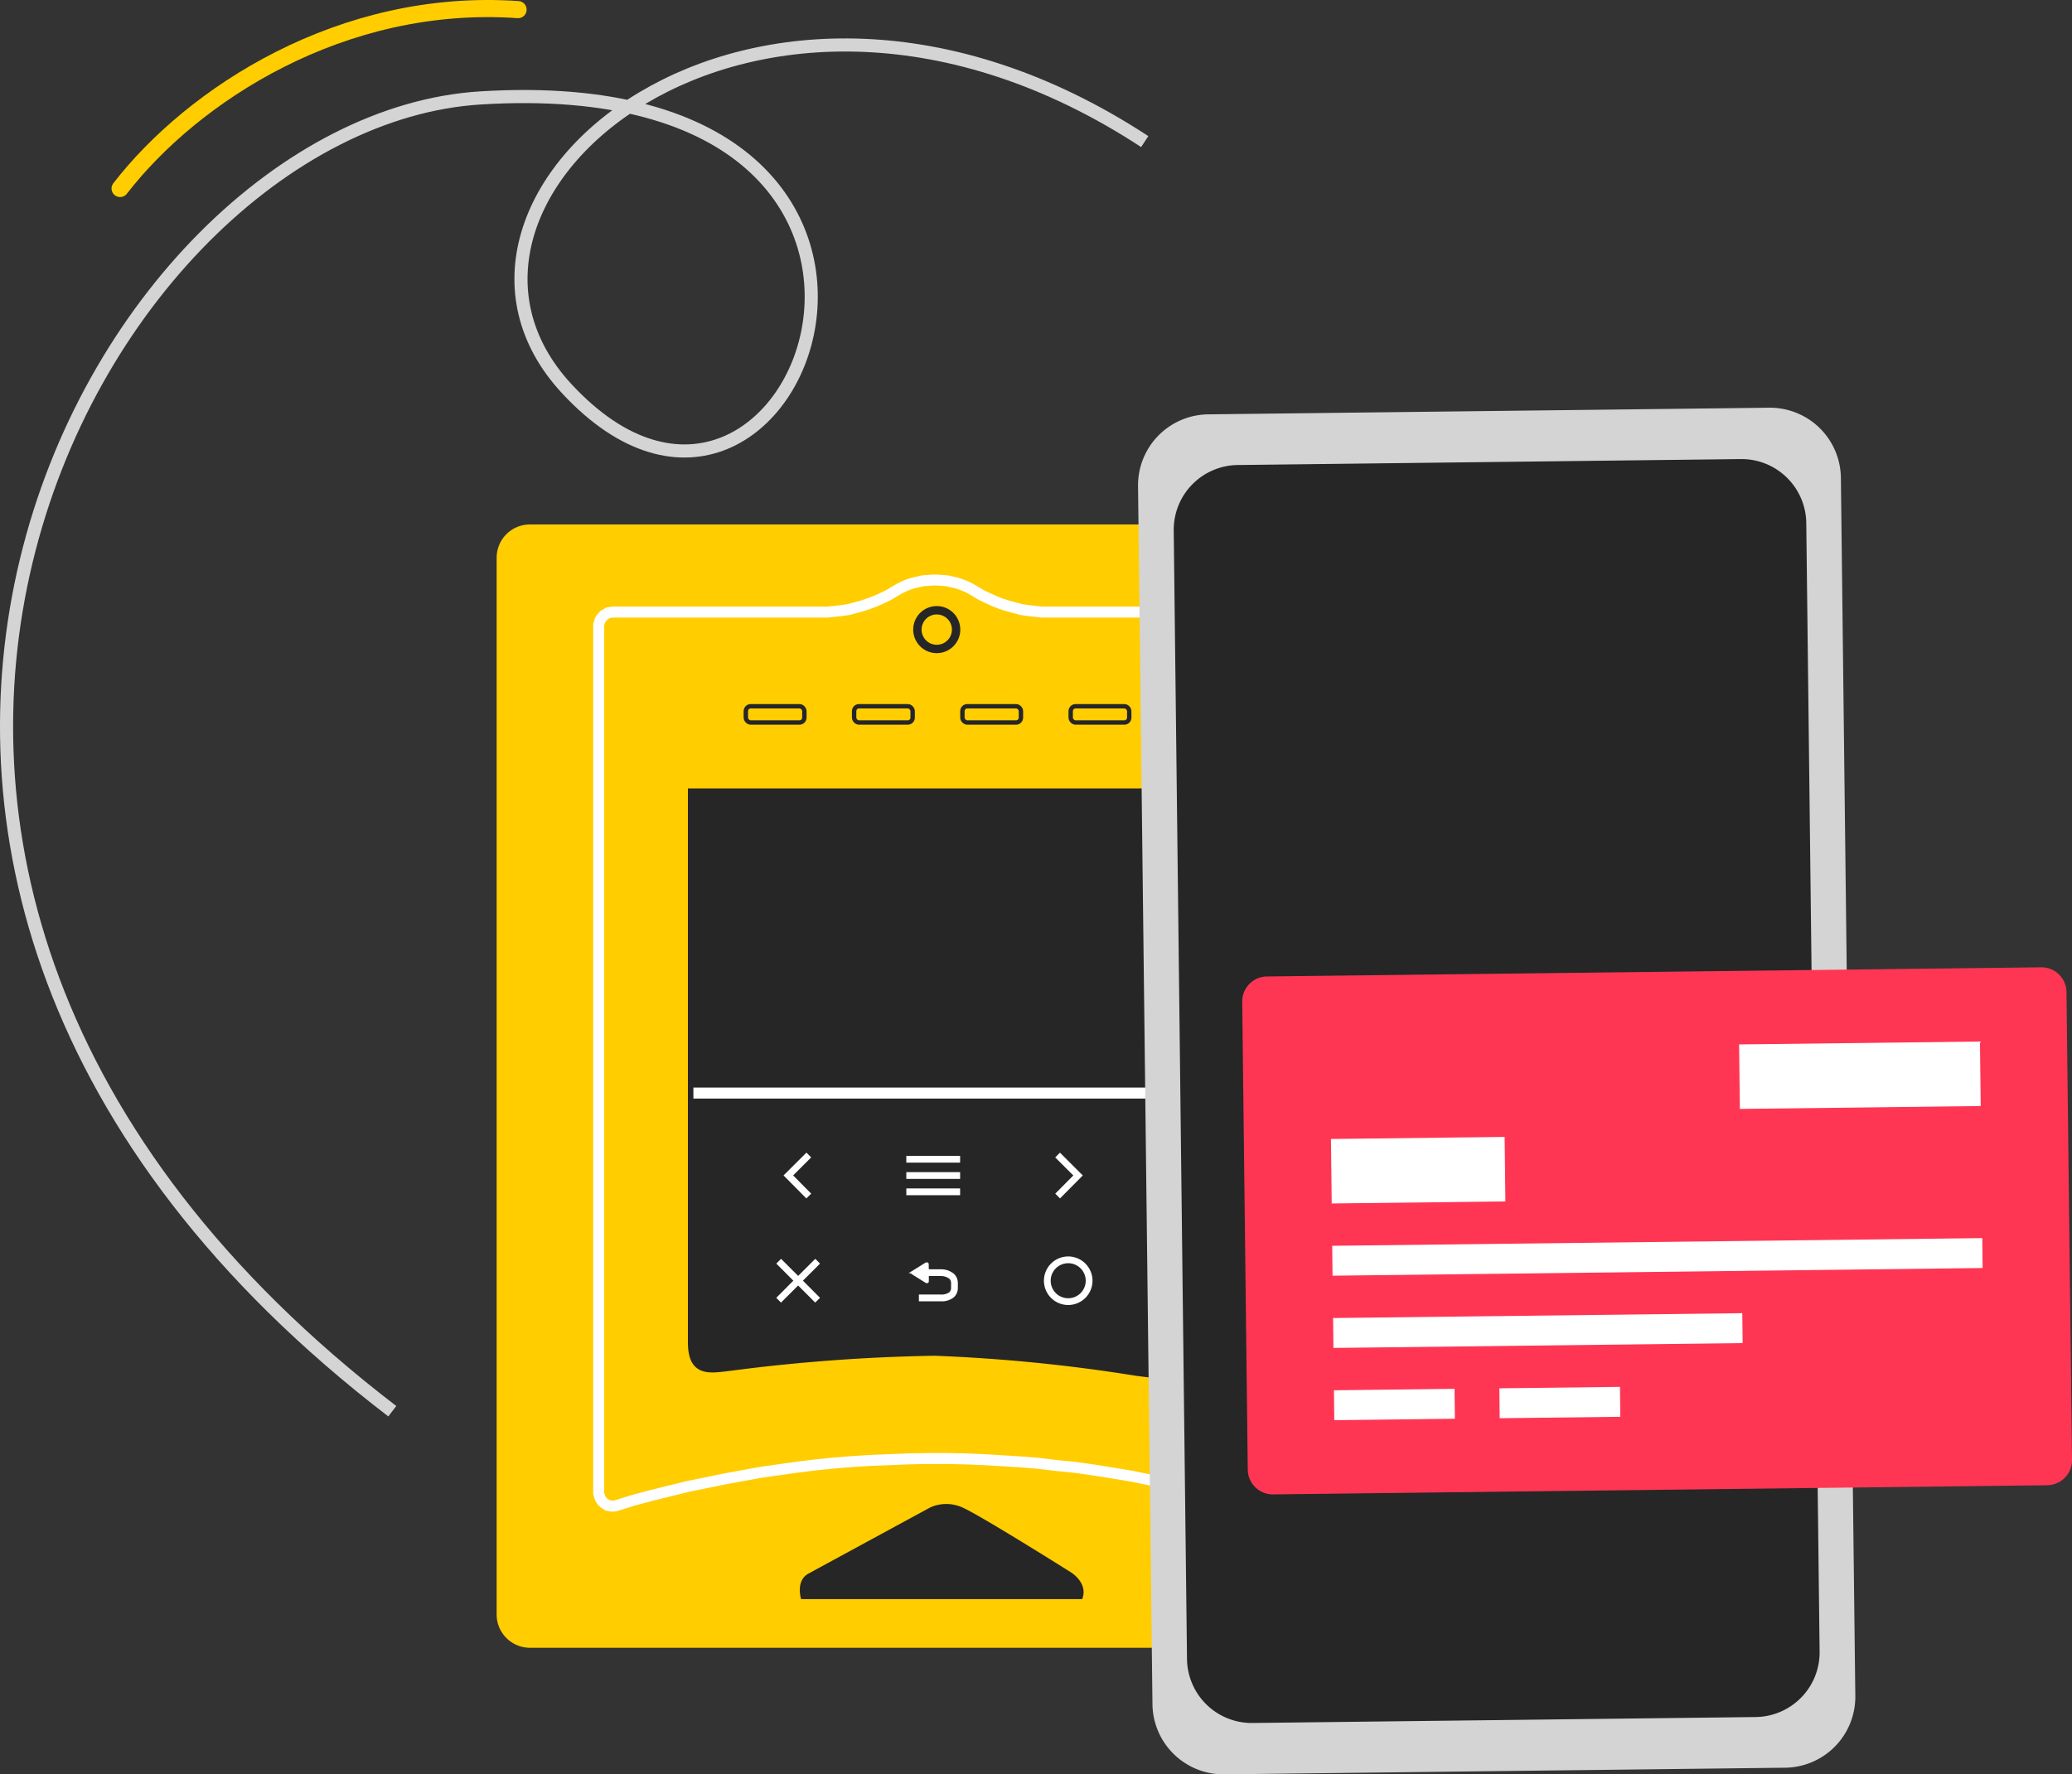 <?xml version="1.0" encoding="UTF-8"?> <svg xmlns="http://www.w3.org/2000/svg" xmlns:xlink="http://www.w3.org/1999/xlink" id="Seamless_experience" data-name="Seamless experience" width="129.237" height="110.7" viewBox="0 0 129.237 110.7"><rect x="0" y="0" width="129.237" height="110.7" fill="#333333" stroke="none"/><defs><clipPath id="clip-path"><rect id="Rectangle_265" data-name="Rectangle 265" width="129.237" height="110.7" fill="none"></rect></clipPath></defs><g id="Group_260" data-name="Group 260" clip-path="url(#clip-path)"><path id="Path_299" data-name="Path 299" d="M71.4,8.833C46.985-7.153,24.35,12.4,35.353,24.253,49.665,39.676,63.159,4.043,29.962,6.11,5.9,7.609-19.659,54.235,24.469,88.045" fill="none" stroke="#d4d4d4" stroke-width="0.818"></path><path id="Path_300" data-name="Path 300" d="M32.313.6C21.3-.17,12,5.93,7.491,11.76" fill="none" stroke="#ffcd00" stroke-linecap="round" stroke-width="1.068"></path><path id="Path_301" data-name="Path 301" d="M40.8,7.968" fill="#1d1d1b"></path><path id="Path_302" data-name="Path 302" d="M85.381,32.721H33.068a2.074,2.074,0,0,0-2.091,2.057v65.967a2.077,2.077,0,0,0,2.091,2.058H85.381a2.074,2.074,0,0,0,2.088-2.058V34.778a2.071,2.071,0,0,0-2.088-2.057" fill="#ffcd00"></path><path id="Path_303" data-name="Path 303" d="M82.533,57.274v-.046l-.021-.047-.021-.046-.022-.047-.017-.043-1.029-1.454-.83-1.313-.45-1.439-.385-1.463-.343-1.509-.279-1.51-.171-1.137-.129-1.162L78.729,44.9l-.086-1.16-.021-1.162L78.6,41.414l-.065-2.322v-.139l-.043-.139-.042-.14-.064-.116-.087-.092-.107-.094-.107-.069-.128-.07-.129-.023-.128-.023H64.992l-.429-.047-.45-.046-.428-.07-.429-.116-.429-.116-.428-.139-.407-.163-.408-.185-.385-.186-.322-.194-.064-.039-.279-.162-.278-.139-.3-.117-.278-.093-.3-.069-.3-.07-.3-.023-.3-.023h-.322l-.3.023-.3.023-.3.07-.3.069-.3.093-.278.117-.279.139-.215.125-.064.037-.385.233-.386.186-.408.185-.428.163-.407.139-.429.116-.428.116-.451.07-.428.046-.429.047H38.2l-.15.023-.128.023-.108.07-.128.069-.086.094-.107.115-.064.117-.043.139-.043.139v54.2l.043.139.043.14.064.116.085.116.108.093.107.069.107.07.129.023.129.023h.128l.128-.023.031-.009,1.084-.339,1.136-.3,1.114-.278,1.136-.279,1.136-.232,1.136-.232,1.136-.21,1.157-.209,1.136-.162,1.157-.163,1.136-.139,1.157-.116,1.157-.093,1.157-.07,1.158-.046,1.157-.047,1.157-.023h1.157l1.158.023,1.157.047,1.158.07,1.156.069,1.136.093,1.158.139,1.157.116,1.136.163,1.157.186,1.136.186,1.136.232,1.136.232,1.135.255,1.136.256,1.136.3,1.115.3,1.114.324,1.115.349,1.733.384.028.011.013,0,.087.031h.13l.128-.023.129-.024.128-.046.107-.093.107-.093.087-.093.063-.139.043-.116L82.371,94v-.163l.184-36.189V57.32Z" fill="none" stroke="#fff" stroke-width="0.685"></path><path id="Path_304" data-name="Path 304" d="M58.295,49.532H43.249V83.721c0,1.849.929,1.628,2.413,1.444a111.969,111.969,0,0,1,12.633-.924A104.229,104.229,0,0,1,70.928,85.5c1.485.184,2.413.4,2.413-1.444V49.532Z" fill="#262626"></path><path id="Path_305" data-name="Path 305" d="M58.295,49.532H43.249V83.721c0,1.849.929,1.628,2.413,1.444a111.969,111.969,0,0,1,12.633-.924A104.229,104.229,0,0,1,70.928,85.5c1.485.184,2.413.4,2.413-1.444V49.532Z" fill="none" stroke="#262626" stroke-width="0.685"></path><rect id="Rectangle_249" data-name="Rectangle 249" width="3.651" height="1.014" rx="0.304" transform="translate(46.52 44.063)" fill="none" stroke="#262626" stroke-width="0.274"></rect><rect id="Rectangle_250" data-name="Rectangle 250" width="3.651" height="1.014" rx="0.304" transform="translate(53.274 44.063)" fill="none" stroke="#262626" stroke-width="0.274"></rect><rect id="Rectangle_251" data-name="Rectangle 251" width="3.651" height="1.014" rx="0.304" transform="translate(60.028 44.063)" fill="none" stroke="#262626" stroke-width="0.274"></rect><rect id="Rectangle_252" data-name="Rectangle 252" width="3.651" height="1.014" rx="0.304" transform="translate(66.783 44.063)" fill="none" stroke="#262626" stroke-width="0.274"></rect><path id="Path_306" data-name="Path 306" d="M58.429,38.074a1.207,1.207,0,1,0,1.206,1.208A1.208,1.208,0,0,0,58.429,38.074Z" fill="none" stroke="#262626" stroke-width="0.522"></path><path id="Path_307" data-name="Path 307" d="M49.967,99.766s-.358-1.139.444-1.581c.664-.365,7.619-4.141,7.619-4.141a2.433,2.433,0,0,1,1.983,0c1.1.47,6.781,4.05,6.781,4.05s1.1.662.709,1.672Z" fill="#262626"></path><line id="Line_1" data-name="Line 1" x2="30.092" transform="translate(43.249 68.196)" fill="none" stroke="#fff" stroke-width="0.685"></line><rect id="Rectangle_253" data-name="Rectangle 253" width="3.219" height="0.286" transform="translate(56.598 72.181)" fill="#fff"></rect><rect id="Rectangle_254" data-name="Rectangle 254" width="3.219" height="0.286" transform="translate(56.598 72.181)" fill="none" stroke="#fff" stroke-width="0.137"></rect><rect id="Rectangle_255" data-name="Rectangle 255" width="3.219" height="0.286" transform="translate(56.598 73.197)" fill="#fff"></rect><rect id="Rectangle_256" data-name="Rectangle 256" width="3.219" height="0.286" transform="translate(56.598 73.197)" fill="none" stroke="#fff" stroke-width="0.137"></rect><rect id="Rectangle_257" data-name="Rectangle 257" width="3.219" height="0.286" transform="translate(56.598 74.214)" fill="#fff"></rect><rect id="Rectangle_258" data-name="Rectangle 258" width="3.219" height="0.286" transform="translate(56.598 74.214)" fill="none" stroke="#fff" stroke-width="0.137"></rect><path id="Path_308" data-name="Path 308" d="M50.295,74.672l-1.326-1.338L50.3,72.008l.2.2-1.125,1.125L50.5,74.47Z" fill="#fff"></path><path id="Path_309" data-name="Path 309" d="M50.295,74.672l-1.326-1.338L50.3,72.008l.2.2-1.125,1.125L50.5,74.47Z" fill="none" stroke="#fff" stroke-width="0.137"></path><path id="Path_310" data-name="Path 310" d="M66.117,74.671l-.2-.2,1.125-1.135L65.914,72.21l.2-.2,1.326,1.325Z" fill="#fff"></path><path id="Path_311" data-name="Path 311" d="M66.117,74.671l-.2-.2,1.125-1.135L65.914,72.21l.2-.2,1.326,1.325Z" fill="none" stroke="#fff" stroke-width="0.137"></path><path id="Path_312" data-name="Path 312" d="M66.628,81.35A1.446,1.446,0,1,1,68.074,79.9a1.448,1.448,0,0,1-1.446,1.447m0-2.607a1.161,1.161,0,1,0,1.16,1.16,1.161,1.161,0,0,0-1.16-1.16" fill="#fff"></path><path id="Path_313" data-name="Path 313" d="M66.628,81.35A1.446,1.446,0,1,1,68.074,79.9,1.448,1.448,0,0,1,66.628,81.35Zm0-2.607a1.161,1.161,0,1,0,1.16,1.16A1.161,1.161,0,0,0,66.628,78.743Z" fill="none" stroke="#fff" stroke-width="0.137"></path><path id="Path_314" data-name="Path 314" d="M59.461,79.529a1.186,1.186,0,0,0-.776-.27h-.819v-.034l-.009-.361c0-.052-.078-.041-.108-.022l-.844.527a.036.036,0,0,0,0,.067l.872.544c.025.015.089.015.089-.037v-.4h.823a.914.914,0,0,1,.573.189.444.444,0,0,1,.128.335v.269a.434.434,0,0,1-.127.332.877.877,0,0,1-.572.166l-1.308,0v.287H58.73a1.109,1.109,0,0,0,.727-.244.713.713,0,0,0,.218-.541v-.269a.722.722,0,0,0-.215-.54" fill="#fff"></path><path id="Path_315" data-name="Path 315" d="M59.461,79.529a1.186,1.186,0,0,0-.776-.27h-.819v-.034l-.009-.361c0-.052-.078-.041-.108-.022l-.844.527a.036.036,0,0,0,0,.067l.872.544c.025.015.089.015.089-.037v-.4h.823a.914.914,0,0,1,.573.189.444.444,0,0,1,.128.335v.269a.434.434,0,0,1-.127.332.877.877,0,0,1-.572.166l-1.308,0v.287H58.73a1.109,1.109,0,0,0,.727-.244.713.713,0,0,0,.218-.541v-.269A.722.722,0,0,0,59.461,79.529Z" fill="none" stroke="#fff" stroke-width="0.137"></path><path id="Path_316" data-name="Path 316" d="M51.051,80.97,49.985,79.9l1.066-1.066-.2-.2L49.783,79.7l-1.065-1.065-.2.2L49.58,79.9,48.515,80.97l.2.2,1.066-1.066,1.066,1.066Z" fill="#fff"></path><path id="Path_317" data-name="Path 317" d="M51.051,80.97,49.985,79.9l1.066-1.066-.2-.2L49.783,79.7l-1.065-1.065-.2.2L49.58,79.9,48.515,80.97l.2.2,1.066-1.066,1.066,1.066Z" fill="none" stroke="#fff" stroke-width="0.137"></path><path id="Path_318" data-name="Path 318" d="M111.347,110.286l-34.985.414a4.427,4.427,0,0,1-4.479-4.375l-.9-75.995a4.428,4.428,0,0,1,4.375-4.479l34.985-.414a4.427,4.427,0,0,1,4.479,4.375l.9,75.995a4.428,4.428,0,0,1-4.375,4.479" fill="#d4d4d4"></path><path id="Path_319" data-name="Path 319" d="M109.5,107.125l-31.376.371a4.04,4.04,0,0,1-4.087-3.991L73.209,33.1A4.04,4.04,0,0,1,77.2,29.012l31.376-.371a4.04,4.04,0,0,1,4.087,3.991l.832,70.406a4.038,4.038,0,0,1-3.991,4.087" fill="#262626"></path><path id="Path_320" data-name="Path 320" d="M127.695,92.663l-48.289.571a1.561,1.561,0,0,1-1.579-1.543L77.481,62.5a1.561,1.561,0,0,1,1.543-1.579l48.289-.571a1.561,1.561,0,0,1,1.58,1.542l.345,29.187a1.561,1.561,0,0,1-1.543,1.58" fill="#ff3653"></path><rect id="Rectangle_259" data-name="Rectangle 259" width="15.023" height="4.024" transform="matrix(1, -0.012, 0.012, 1, 108.473, 65.161)" fill="#fff"></rect><rect id="Rectangle_260" data-name="Rectangle 260" width="10.833" height="4.024" transform="translate(83.016 71.06) rotate(-0.677)" fill="#fff"></rect><rect id="Rectangle_261" data-name="Rectangle 261" width="40.549" height="1.866" transform="translate(83.094 77.724) rotate(-0.677)" fill="#fff"></rect><rect id="Rectangle_262" data-name="Rectangle 262" width="25.526" height="1.866" transform="translate(83.148 82.231) rotate(-0.678)" fill="#fff"></rect><rect id="Rectangle_263" data-name="Rectangle 263" width="7.523" height="1.866" transform="matrix(1, -0.012, 0.012, 1, 83.201, 86.738)" fill="#fff"></rect><rect id="Rectangle_264" data-name="Rectangle 264" width="7.523" height="1.866" transform="matrix(1, -0.012, 0.012, 1, 93.519, 86.616)" fill="#fff"></rect></g></svg> 